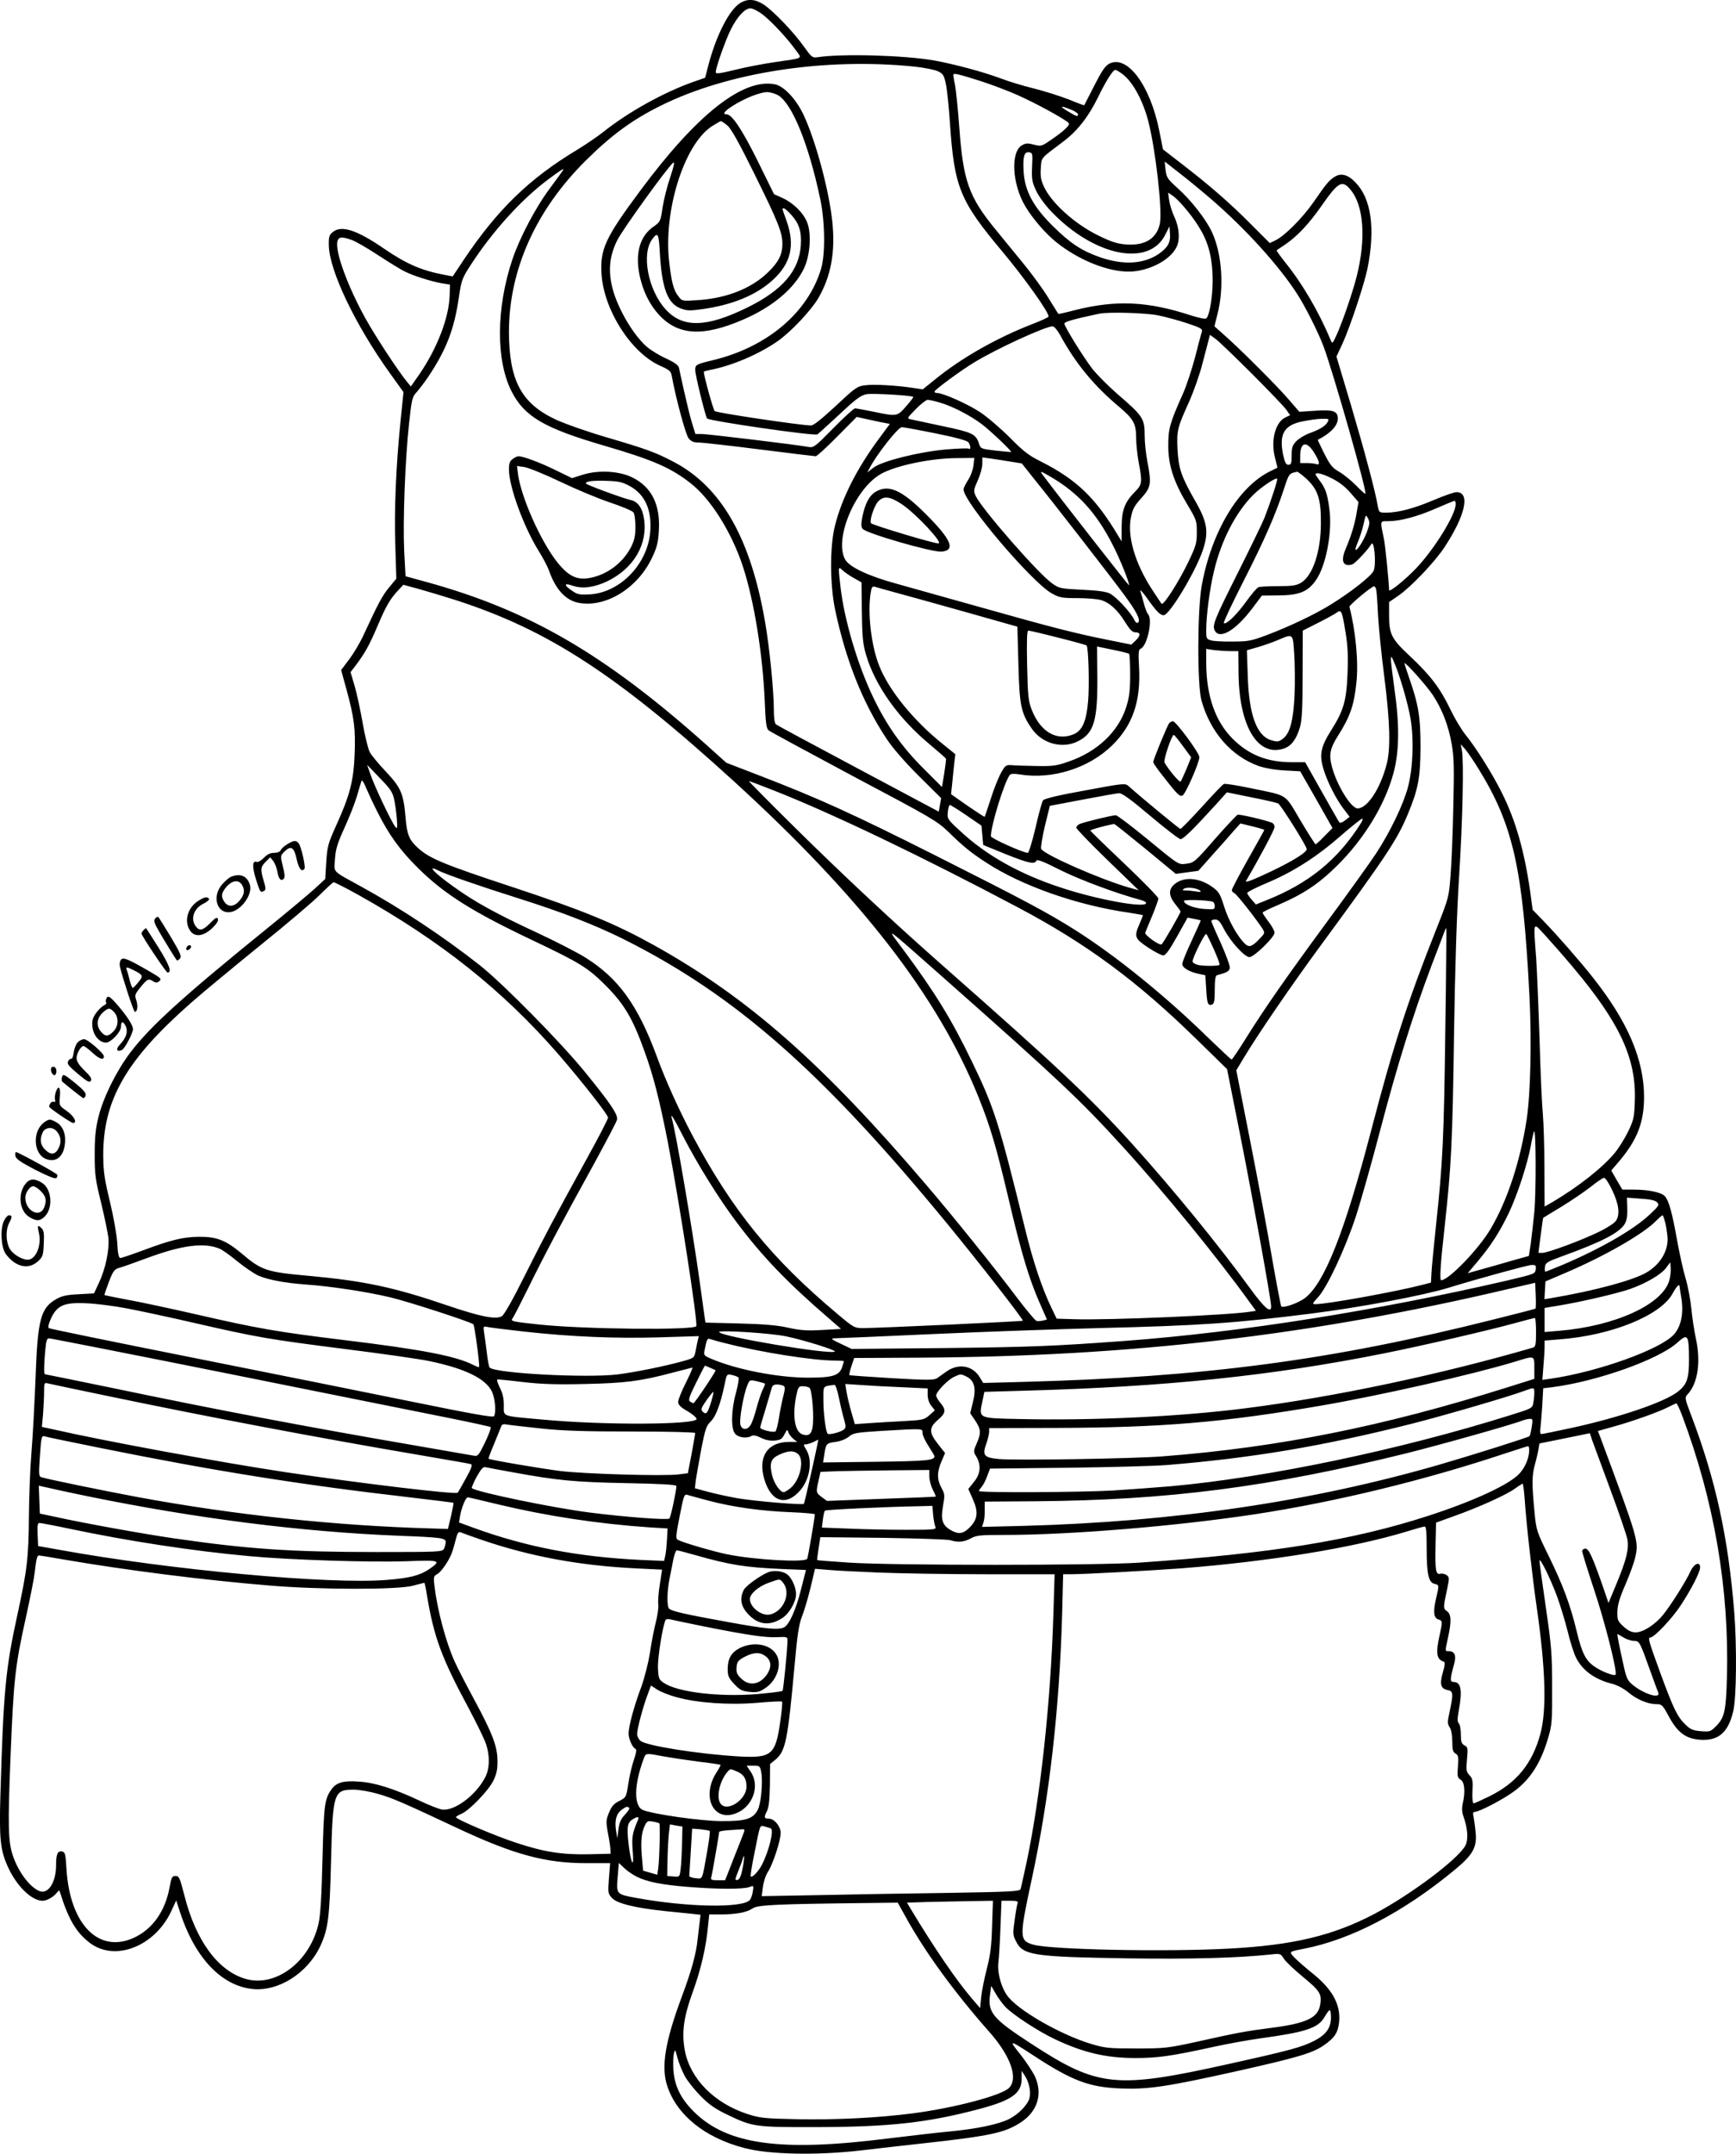 <?xml version="1.0" encoding="UTF-8"?>
<svg xmlns="http://www.w3.org/2000/svg" version="1.0" viewBox="0 0 1015.811 1259.835" preserveAspectRatio="xMidYMid meet">
  <g transform="translate(-382.192,1684.886) scale(0.1,-0.1)" fill="#000000" stroke="none">
    <path d="M8153 16831 c-63 -39 -138 -184 -184 -356 l-21 -81 -66 -23 c-174 -61 -385 -178 -531 -295 -36 -28 -102 -73 -148 -101 -285 -171 -471 -352 -671 -651 l-61 -92 -48 9 c-133 25 -222 63 -355 154 -157 108 -248 138 -298 97 -22 -17 -25 -28 -24 -79 3 -147 155 -466 358 -748 l79 -110 -17 -165 c-27 -269 -38 -522 -31 -731 l6 -195 -41 -50 c-40 -47 -65 -95 -148 -274 -21 -47 -60 -113 -87 -148 l-47 -63 31 -112 c46 -168 54 -234 48 -381 -6 -155 -28 -240 -108 -416 -48 -107 -52 -122 -58 -214 l-6 -99 -65 -60 c-36 -32 -155 -132 -265 -221 -499 -404 -693 -579 -812 -736 -81 -108 -156 -259 -185 -375 -17 -69 -22 -120 -22 -220 0 -116 4 -147 37 -280 20 -82 39 -175 43 -205 7 -70 -16 -182 -55 -265 l-29 -62 -88 -5 c-70 -3 -98 -9 -132 -28 -92 -52 -110 -118 -122 -460 -6 -146 -16 -342 -24 -437 -8 -94 -14 -263 -15 -375 -2 -244 -10 -312 -68 -578 -69 -317 -81 -442 -99 -1060 -7 -246 0 -313 42 -407 50 -114 140 -203 205 -203 26 0 66 23 86 50 10 13 12 13 16 0 48 -156 95 -236 174 -296 147 -112 379 -22 476 183 l30 65 22 -68 c87 -267 242 -431 424 -450 152 -16 323 92 398 253 45 97 54 168 62 498 10 399 15 415 134 415 30 0 94 -11 141 -25 85 -24 142 -49 481 -208 316 -147 501 -197 735 -197 l142 0 -7 -88 c-6 -84 -6 -90 17 -115 27 -32 136 -59 308 -77 58 -6 129 -13 158 -16 l53 -6 -5 -41 c-3 -23 -8 -69 -12 -102 -9 -87 -35 -182 -94 -340 -97 -261 -121 -409 -83 -521 57 -169 220 -300 449 -360 145 -39 426 -44 679 -15 99 12 261 30 360 41 400 44 483 62 576 121 101 64 134 167 87 271 -14 29 -53 88 -87 131 -69 86 -66 86 78 -8 226 -148 326 -186 511 -193 162 -6 268 10 669 99 362 81 451 107 517 152 66 45 86 76 92 142 8 100 -41 189 -158 282 -41 33 -88 74 -104 91 -33 35 -34 34 59 52 274 54 579 213 878 460 108 89 133 133 123 223 -3 34 -9 74 -12 90 -5 19 -2 27 8 27 26 0 173 77 233 123 94 70 155 168 197 314 21 71 23 98 22 293 0 193 -4 241 -37 468 -20 139 -37 260 -37 270 1 25 62 -98 103 -208 19 -52 47 -144 62 -204 14 -60 37 -131 50 -156 38 -74 110 -126 211 -151 29 -7 67 -28 94 -50 50 -42 115 -69 165 -69 31 0 36 -5 72 -72 51 -94 99 -130 182 -136 108 -8 166 42 195 168 19 78 21 378 6 576 -35 436 -108 774 -252 1153 -39 103 -39 104 -20 125 59 64 77 190 47 326 -9 41 -21 118 -26 171 -5 52 -20 133 -34 180 -14 46 -36 147 -50 224 -28 158 -48 231 -71 256 -20 23 -96 39 -182 39 l-67 0 -33 56 -32 56 44 51 c108 128 147 227 148 377 0 221 -95 443 -302 704 -77 97 -203 241 -286 327 l-64 66 -14 104 c-34 238 -85 419 -167 582 -54 109 -152 265 -215 342 -22 28 -61 93 -86 145 -57 120 -115 197 -233 308 -111 103 -125 131 -125 240 l0 79 54 37 c73 50 211 195 269 282 124 188 154 324 71 324 -13 0 -73 -21 -132 -46 -112 -48 -208 -74 -279 -74 -41 0 -42 1 -49 38 -14 85 -78 324 -157 591 l-85 284 35 75 c46 101 128 349 147 442 46 233 22 407 -71 502 -44 46 -84 56 -121 33 -34 -22 -48 -38 -123 -147 -65 -94 -171 -200 -224 -225 l-33 -16 -109 109 c-123 124 -246 231 -406 354 l-110 85 -22 110 c-53 266 -188 446 -293 391 -23 -12 -44 -43 -87 -128 -32 -62 -58 -114 -59 -115 -1 -1 -42 14 -90 34 -49 19 -140 48 -203 64 -63 15 -151 42 -195 59 -98 37 -276 85 -390 105 -175 31 -541 41 -684 19 -28 -4 -34 1 -75 58 -58 84 -183 214 -238 250 -52 33 -94 36 -138 9z m134 -69 c55 -44 142 -138 191 -206 38 -53 52 -45 -125 -71 -61 -9 -164 -28 -227 -44 -96 -23 -116 -26 -116 -14 0 26 58 190 89 251 38 75 82 122 114 122 14 0 47 -17 74 -38z m888 -303 c55 -6 116 -18 135 -27 31 -15 36 -23 47 -77 7 -33 17 -132 23 -220 26 -384 57 -459 309 -760 128 -153 275 -359 268 -378 -1 -5 -43 -24 -92 -43 -210 -81 -419 -200 -572 -325 l-72 -58 -58 9 c-101 15 -229 22 -280 15 -46 -6 -58 -15 -171 -121 -81 -75 -129 -114 -144 -114 -58 0 -554 74 -564 84 -9 8 -64 208 -64 230 0 2 17 7 37 11 126 23 291 94 398 170 76 54 190 175 233 246 76 129 103 273 84 452 -19 184 -98 475 -169 626 -44 92 -115 167 -168 177 -188 35 -457 -178 -787 -623 -206 -277 -236 -343 -226 -491 15 -209 172 -455 341 -532 60 -27 65 -32 71 -67 23 -126 80 -336 97 -358 16 -19 30 -25 60 -25 22 0 182 -18 355 -40 174 -22 322 -40 329 -40 7 0 64 52 126 115 l114 115 40 -9 c22 -5 66 -14 97 -21 l57 -11 -63 -85 c-131 -177 -218 -349 -259 -513 -30 -122 -29 -343 2 -491 63 -295 160 -539 298 -749 36 -55 105 -135 189 -219 l133 -132 -7 -40 -7 -39 -469 250 c-258 137 -475 254 -483 260 -9 8 -13 37 -13 89 0 104 -25 360 -50 503 -84 496 -257 799 -538 945 -105 55 -154 73 -392 143 -113 33 -246 80 -297 104 -201 94 -272 229 -273 512 0 362 157 713 450 1003 149 148 272 238 435 319 395 197 961 284 1490 230z m1206 -37 c63 -41 125 -151 159 -278 43 -164 84 -521 69 -602 -16 -80 -75 -124 -170 -124 -66 0 -108 12 -194 55 -135 67 -270 188 -314 283 -18 38 -22 60 -19 108 5 66 -5 54 128 154 86 64 150 146 207 262 45 93 87 160 101 160 4 0 19 -8 33 -18z m-816 -49 c61 -20 154 -55 208 -79 107 -47 292 -148 303 -166 8 -12 -32 -49 -111 -102 -48 -33 -53 -34 -94 -23 -34 9 -47 9 -69 -4 -68 -38 -58 -229 20 -358 43 -72 120 -161 182 -210 129 -103 297 -171 422 -171 112 0 240 64 279 141 23 43 18 116 -11 178 -14 30 -28 75 -31 99 l-6 44 24 -16 c33 -21 109 -109 152 -178 54 -84 79 -167 84 -283 5 -99 -14 -236 -36 -258 -6 -6 -39 1 -88 16 -255 84 -441 92 -680 32 -53 -14 -97 -24 -98 -22 -2 1 -27 43 -58 92 -30 50 -94 137 -141 195 -47 58 -124 152 -170 208 -156 191 -188 283 -211 597 -8 110 -20 222 -25 248 -6 26 -10 52 -10 58 0 12 26 6 165 -38z m-1189 -82 c82 -50 178 -287 245 -604 29 -136 31 -326 5 -412 -78 -257 -317 -458 -636 -534 -96 -23 -100 -26 -100 -57 0 -29 58 -264 69 -283 9 -14 628 -104 646 -93 5 3 63 56 128 116 99 93 125 112 160 119 36 6 264 -7 273 -16 2 -2 -17 -26 -42 -55 -53 -60 -53 -60 -189 -32 -53 11 -103 20 -110 20 -7 0 -64 -52 -127 -116 -104 -106 -115 -115 -143 -110 -69 13 -592 76 -626 76 l-38 0 -21 68 c-11 37 -31 119 -45 182 -14 63 -28 125 -30 137 -4 16 -26 32 -78 56 -40 18 -89 49 -110 67 -87 76 -184 248 -207 368 -19 93 -8 172 34 256 32 64 292 424 327 453 10 8 4 -21 -17 -84 -18 -52 -38 -132 -45 -178 -12 -82 -13 -84 -56 -114 -77 -55 -105 -154 -79 -281 20 -95 58 -172 115 -234 112 -120 257 -128 491 -27 172 74 300 182 356 299 36 75 45 200 20 267 -22 58 -81 116 -144 145 l-51 23 -95 193 c-91 184 -151 274 -182 274 -27 0 -14 18 36 50 69 44 158 79 200 80 19 0 49 -9 66 -19z m1721 -87 c18 -8 33 -19 33 -24 0 -16 -11 -12 -65 21 -49 30 -35 31 32 3z m-2018 -90 c21 -18 69 -103 157 -282 140 -283 164 -344 164 -409 0 -63 -22 -107 -83 -166 -97 -95 -242 -153 -413 -164 -90 -6 -91 -6 -112 22 -28 35 -40 78 -54 198 -36 297 85 686 246 795 27 17 52 32 56 32 5 0 22 -12 39 -26z m1782 -241 c-3 -71 0 -89 23 -138 14 -32 52 -84 88 -122 252 -264 574 -329 669 -136 l24 48 3 -44 c4 -51 -14 -82 -68 -119 -87 -58 -206 -65 -341 -18 -107 37 -175 82 -275 181 -114 112 -164 204 -172 314 -6 92 2 123 31 119 21 -3 22 -7 18 -85z m1048 -189 c202 -174 399 -392 504 -556 47 -73 122 -222 153 -304 58 -156 260 -864 245 -864 -4 0 -29 23 -56 51 -28 28 -71 63 -97 78 -40 23 -53 39 -87 106 -22 44 -39 80 -38 81 76 39 117 83 117 125 0 43 -28 53 -134 45 l-91 -6 -64 74 c-66 77 -286 297 -380 379 l-53 47 17 68 c41 157 28 354 -31 482 -34 75 -123 188 -201 258 -60 54 -65 62 -71 107 l-5 49 83 -65 c46 -35 131 -105 189 -155z m-3794 167 c-3 -5 -36 -51 -74 -102 -83 -110 -178 -290 -221 -418 -95 -284 -97 -589 -5 -771 75 -148 191 -216 545 -319 277 -81 383 -126 498 -215 121 -92 244 -288 311 -491 66 -203 116 -511 128 -792 5 -122 9 -155 22 -166 9 -8 234 -129 499 -271 457 -242 488 -260 555 -325 87 -85 132 -121 218 -177 209 -137 535 -251 837 -294 45 -7 82 -14 82 -15 0 -2 -9 -24 -20 -50 -33 -76 -29 -86 50 -139 38 -25 78 -46 89 -46 13 0 36 31 80 110 l62 111 37 -7 c20 -4 38 -8 40 -9 1 -1 -23 -54 -53 -119 -30 -64 -55 -125 -55 -136 0 -22 40 -46 97 -58 l38 -8 5 -81 c5 -87 10 -99 35 -90 12 5 15 24 15 87 0 56 4 82 13 84 59 16 72 23 75 43 2 12 -22 76 -52 144 -31 67 -56 126 -56 130 0 5 10 9 23 9 17 0 29 -13 51 -56 38 -73 121 -164 149 -164 27 0 147 117 147 143 0 10 -16 39 -35 64 -19 25 -35 49 -35 53 0 4 39 23 86 43 150 64 241 124 350 232 158 156 280 356 330 542 34 126 36 283 5 495 -11 82 -21 158 -20 170 1 21 2 20 14 -7 33 -70 86 -251 101 -342 20 -122 14 -285 -15 -397 -27 -102 -103 -261 -186 -388 -36 -55 -164 -233 -284 -396 -252 -343 -365 -506 -477 -684 -43 -70 -82 -127 -85 -127 -3 -1 -63 56 -135 125 -251 246 -543 482 -780 632 -160 101 -287 169 -819 437 -485 244 -683 334 -1031 468 l-192 74 -118 106 c-594 530 -1037 787 -1639 952 l-120 33 -8 148 c-8 171 5 532 29 750 15 138 18 151 44 179 15 17 46 57 68 90 105 157 151 276 178 458 16 107 18 115 71 197 128 197 296 382 451 498 82 61 99 71 87 53z m4606 -108 c81 -91 96 -289 39 -513 -24 -94 -81 -260 -116 -338 -25 -55 -26 -56 -36 -32 -68 163 -164 328 -265 453 -30 38 -53 70 -51 71 1 2 24 17 51 35 70 48 138 120 212 226 96 138 120 152 166 98z m-3268 -152 c45 -50 60 -98 55 -175 -9 -150 -107 -265 -313 -366 -240 -118 -379 -121 -479 -10 -102 113 -142 323 -78 409 33 45 39 36 45 -81 12 -205 45 -294 121 -323 36 -14 54 -15 124 -5 177 24 319 82 416 171 106 97 131 202 81 344 -29 81 -28 75 -16 75 5 0 24 -17 44 -39z m-2573 -146 c23 -8 94 -49 156 -90 63 -41 131 -83 152 -93 50 -26 156 -59 217 -70 l50 -8 -2 -64 c-4 -130 -73 -308 -176 -459 l-51 -73 -23 28 c-52 63 -186 268 -242 369 -105 189 -179 393 -165 451 7 28 25 30 84 9z m4718 -441 c42 -8 119 -29 170 -46 84 -28 92 -33 86 -52 -4 -11 -22 -79 -40 -150 -19 -71 -50 -165 -70 -210 -77 -172 -86 -205 -86 -301 -1 -115 31 -213 110 -345 55 -92 57 -97 57 -165 0 -63 -5 -80 -48 -170 -55 -116 -147 -260 -158 -248 -4 4 -29 43 -57 85 -100 155 -145 311 -122 422 9 47 21 68 61 112 56 62 60 83 34 217 -8 43 -15 107 -15 142 0 106 -7 118 -162 251 -53 47 -118 112 -144 145 -55 72 -164 248 -164 265 0 11 63 28 205 58 54 11 272 5 343 -10z m-574 -113 c91 -168 200 -300 350 -425 80 -68 96 -96 96 -178 0 -36 7 -102 15 -145 22 -114 20 -128 -20 -169 -61 -61 -79 -107 -80 -206 l0 -86 -19 31 c-134 225 -245 331 -455 437 -69 34 -102 60 -180 139 -53 53 -131 120 -173 148 -72 48 -218 113 -253 113 -8 0 -15 3 -15 8 0 10 153 123 231 170 132 81 417 211 460 212 9 0 28 -22 43 -49z m1121 -226 c99 -99 191 -195 203 -212 l23 -33 -26 -12 c-61 -28 -89 -136 -62 -239 l14 -56 -41 -20 c-187 -91 -344 -352 -402 -668 -26 -143 -27 -580 -2 -673 52 -186 175 -327 335 -384 35 -12 94 -23 151 -26 l92 -5 95 -166 94 -166 -47 -47 c-25 -27 -49 -48 -52 -48 -3 0 -43 63 -89 140 -95 160 -67 142 -295 189 -76 16 -145 27 -152 24 -7 -2 -65 -63 -129 -134 -65 -71 -121 -129 -126 -129 -6 0 -219 175 -304 251 -19 17 -29 16 -254 -26 -157 -28 -238 -48 -246 -58 -6 -8 -26 -81 -44 -161 -19 -80 -39 -146 -45 -146 -27 0 -216 85 -216 97 0 63 79 319 111 359 6 7 25 8 56 3 192 -32 407 36 544 171 119 117 167 257 156 457 -5 84 -3 102 9 107 39 15 73 173 43 203 -5 5 -16 32 -23 59 -7 27 -16 60 -21 74 -4 14 11 -2 35 -35 57 -81 80 -105 101 -105 34 0 187 255 229 380 36 106 27 164 -44 288 -82 143 -98 190 -104 303 -5 110 -1 126 69 280 26 59 62 160 78 225 17 66 34 129 37 141 l6 23 32 -23 c17 -12 112 -103 211 -202z m-1824 -171 c76 -22 181 -77 248 -128 54 -42 175 -157 169 -161 -2 -1 -42 3 -90 8 -86 10 -88 11 -98 42 -18 55 -39 65 -212 101 -90 19 -174 37 -187 40 -23 5 -22 7 30 60 29 30 61 54 69 54 9 0 41 -7 71 -16z m2270 -113 c-13 -24 -45 -44 -106 -66 -27 -10 -62 -31 -77 -46 -24 -25 -28 -38 -28 -84 0 -47 -3 -55 -19 -55 -14 0 -21 13 -31 59 -25 121 6 174 115 195 39 8 89 15 113 15 39 1 42 -1 33 -18z m-2296 -67 c115 -23 185 -42 193 -52 14 -18 16 -46 3 -38 -5 4 -64 1 -130 -4 -162 -14 -376 -68 -427 -106 l-37 -29 13 25 c42 81 167 240 189 240 9 0 97 -16 196 -36z m2215 -111 c33 -52 39 -78 14 -69 -9 3 -33 6 -55 6 l-39 0 0 43 c0 79 37 89 80 20z m-1992 -78 c-3 -25 -17 -63 -32 -85 -14 -22 -26 -46 -26 -54 0 -73 395 -538 514 -607 47 -26 59 -29 151 -29 55 0 117 -5 138 -11 50 -14 99 -58 143 -130 28 -45 42 -59 60 -59 31 0 31 -20 0 -49 l-24 -23 -134 27 c-191 38 -325 72 -743 190 -203 57 -428 120 -500 140 -160 44 -269 95 -296 138 -69 115 52 412 205 502 85 49 289 93 445 94 l104 1 -5 -45z m220 23 l63 -10 77 -97 c105 -129 444 -566 520 -669 74 -100 99 -149 84 -164 -7 -7 -15 -2 -25 19 -23 44 -105 132 -141 150 -22 11 -71 18 -162 22 -125 6 -134 8 -174 36 -80 55 -410 433 -448 511 -14 31 -14 36 11 92 15 33 27 76 27 97 l0 38 53 -7 c28 -4 80 -12 115 -18z m233 -89 c160 -94 266 -210 361 -396 42 -80 103 -232 96 -238 -2 -2 -406 514 -501 641 -24 31 -19 30 44 -7z m1490 -6 c72 -65 91 -121 90 -264 0 -166 -47 -307 -116 -349 -27 -16 -50 -20 -133 -20 -55 0 -108 -3 -116 -6 -9 -3 -43 -43 -75 -88 -56 -77 -116 -134 -128 -122 -4 3 48 113 115 245 126 247 189 393 238 543 28 86 29 88 76 97 5 0 26 -16 49 -36z m157 -4 c40 -20 77 -49 107 -84 l46 -53 -11 -64 c-10 -63 -32 -135 -64 -210 -22 -51 -21 -85 4 -93 10 -3 28 -2 38 4 20 11 91 87 108 117 17 29 30 -116 14 -155 -12 -31 -136 -128 -255 -201 -89 -55 -242 -128 -370 -176 -91 -34 -109 -38 -200 -38 -55 -1 -112 2 -127 7 -26 7 -28 11 -28 58 0 86 20 240 45 345 43 182 127 344 230 448 46 45 131 103 140 94 5 -5 -38 -135 -74 -228 -12 -30 -80 -170 -150 -310 -144 -287 -157 -319 -141 -350 29 -54 122 1 218 128 l58 77 99 1 c119 1 168 21 215 86 61 84 100 288 80 424 -11 85 -23 118 -56 161 -13 17 -24 34 -24 37 0 14 42 4 98 -25z m722 -149 c0 -61 -124 -262 -231 -375 -66 -69 -159 -144 -159 -128 -1 48 -22 258 -29 293 -24 116 -26 110 22 110 72 0 173 27 280 74 56 24 105 45 110 45 4 1 7 -8 7 -19z m-520 -164 c-20 -52 -58 -111 -66 -103 -3 2 4 24 15 49 10 24 25 70 32 102 12 56 13 57 26 32 11 -22 10 -32 -7 -80z m-3001 -269 l44 -25 2 -174 c2 -145 6 -185 24 -248 54 -183 190 -374 376 -528 49 -41 91 -78 92 -81 2 -3 -3 -42 -10 -86 l-13 -80 -110 110 c-128 128 -218 256 -298 426 -89 189 -164 445 -186 634 -14 124 -14 122 13 97 12 -11 42 -32 66 -45z m-2329 -129 c541 -175 942 -436 1628 -1061 742 -677 1192 -1257 1430 -1847 69 -173 102 -282 177 -600 74 -315 119 -463 180 -602 l43 -98 -23 -6 c-13 -3 -30 -4 -38 -2 -7 1 -58 62 -112 133 -133 177 -376 479 -531 660 -609 715 -1046 1099 -1596 1405 -231 128 -411 202 -828 340 -404 133 -484 167 -552 228 -52 47 -65 79 -73 178 -12 140 -26 174 -114 268 -44 46 -87 98 -96 116 -9 18 -28 94 -41 169 -13 75 -34 173 -47 217 l-24 81 30 39 c54 72 79 116 128 231 51 120 73 157 122 210 l29 31 92 -25 c50 -14 147 -43 216 -65z m2585 41 c66 -18 251 -69 410 -114 l290 -82 6 -219 c6 -241 15 -286 78 -377 60 -88 179 -121 271 -74 93 46 115 121 113 378 l-2 176 92 -19 c50 -10 93 -21 96 -24 3 -3 6 -58 6 -122 0 -94 -5 -131 -23 -189 -45 -144 -170 -262 -337 -319 -70 -25 -93 -28 -190 -26 -60 1 -126 3 -145 5 -32 2 -37 -2 -62 -48 -15 -27 -42 -95 -59 -150 -18 -55 -34 -102 -35 -104 -2 -2 -46 27 -100 64 l-97 68 7 66 c3 36 9 89 12 117 l6 51 -73 59 c-169 135 -315 313 -372 457 -47 116 -70 313 -50 430 4 29 10 37 22 34 9 -3 70 -20 136 -38z m2799 24 c3 -10 8 -76 11 -148 4 -71 20 -236 37 -365 34 -267 38 -423 13 -515 -38 -143 -113 -255 -169 -255 -39 0 -123 138 -151 246 -18 68 -10 106 35 177 73 115 95 180 109 314 13 120 -5 304 -41 442 -3 9 127 118 144 120 4 1 9 -7 12 -16z m-179 -251 c13 -78 16 -138 12 -240 -6 -161 -22 -219 -97 -337 -59 -94 -69 -140 -45 -221 21 -73 73 -177 119 -237 l35 -46 -26 -21 c-15 -11 -29 -17 -33 -13 -4 4 -50 86 -104 181 l-97 172 -74 0 c-148 0 -255 42 -351 138 -101 101 -153 250 -154 441 l0 84 46 -7 c26 -3 68 -6 94 -6 l48 0 1 -118 c1 -317 110 -503 265 -452 43 14 73 53 94 123 12 41 16 105 16 309 l1 258 87 44 c48 24 97 51 110 60 29 21 32 15 53 -112z m-1682 -33 c89 -22 164 -43 167 -46 11 -10 17 -232 9 -325 -10 -118 -34 -173 -84 -194 -100 -42 -195 13 -246 143 -20 52 -23 79 -27 261 -3 148 -1 202 7 202 7 0 85 -18 174 -41z m1382 -96 c4 -60 5 -167 2 -239 -7 -151 -27 -226 -69 -257 -24 -18 -32 -19 -68 -8 -85 25 -130 150 -137 376 l-5 150 63 18 c35 10 89 29 119 42 90 38 87 40 95 -82z m811 -240 c54 -82 91 -177 110 -284 14 -79 15 -138 10 -364 -3 -148 -10 -330 -16 -403 -10 -132 -10 -133 -85 -322 -166 -418 -250 -676 -380 -1175 -156 -597 -273 -892 -388 -980 -39 -29 -127 -60 -138 -48 -3 5 -27 130 -53 278 -25 149 -83 457 -128 686 l-82 417 44 73 c84 140 286 435 455 664 378 515 443 612 505 762 61 147 73 212 74 393 0 177 -12 248 -69 411 -14 40 -25 75 -25 78 1 13 131 -133 166 -186z m267 -431 c203 -328 260 -582 298 -1322 14 -270 7 -577 -16 -730 -37 -242 -112 -473 -211 -640 -68 -116 -245 -300 -289 -300 -10 0 -5 89 20 311 39 358 46 489 55 1124 6 396 16 712 30 930 21 335 28 671 16 735 l-7 35 25 -27 c13 -15 49 -67 79 -116z m-6345 -178 c6 -27 13 -78 16 -114 4 -59 3 -63 -11 -45 -23 31 -119 233 -142 300 l-21 60 73 -76 c62 -63 76 -84 85 -125z m-98 -74 c67 -134 135 -228 239 -330 154 -152 316 -254 670 -422 276 -131 323 -160 426 -263 109 -109 159 -193 227 -383 54 -148 89 -287 138 -536 65 -336 177 -1057 166 -1075 -15 -24 -650 -18 -911 9 -162 17 -177 20 -165 35 6 7 48 89 94 182 95 193 202 395 386 728 69 127 129 240 132 253 8 29 -35 93 -189 282 -139 171 -478 515 -613 622 -212 167 -456 329 -690 458 -181 100 -163 81 -158 164 4 58 14 91 55 181 28 61 61 144 73 185 12 41 24 82 27 90 3 9 14 -7 27 -40 13 -30 42 -93 66 -140z m2322 124 c342 -135 856 -381 1428 -684 402 -213 696 -430 1048 -775 l174 -170 78 -392 c74 -373 180 -959 180 -996 0 -43 -39 -10 -120 101 -189 260 -455 585 -691 847 -246 272 -443 457 -1099 1035 -300 264 -603 547 -887 828 -146 144 -262 262 -259 262 3 0 70 -25 148 -56z m2202 -149 c88 -74 167 -135 176 -135 16 0 79 62 208 204 l63 70 142 -29 c78 -15 149 -32 158 -36 14 -7 160 -238 167 -266 5 -17 -76 -68 -201 -128 -117 -56 -163 -73 -154 -59 81 138 167 300 167 315 0 11 -7 22 -15 25 -40 16 -191 51 -201 47 -6 -2 -66 -66 -133 -142 -113 -130 -123 -139 -163 -144 -52 -7 -41 -14 -243 152 -88 72 -166 131 -174 131 -22 0 -194 -42 -213 -52 -10 -5 -18 -14 -18 -21 0 -7 82 -92 182 -189 l183 -177 -54 15 c-174 50 -505 196 -517 228 -3 9 7 69 22 133 l29 118 190 36 c105 20 201 37 215 38 18 0 67 -35 184 -134z m-1078 5 l89 -61 5 -56 5 -57 130 -53 c135 -54 172 -62 181 -39 4 10 40 -4 141 -55 116 -58 335 -139 471 -175 19 -5 32 -13 30 -19 -9 -29 -288 22 -496 91 -243 79 -442 191 -593 333 -73 67 -75 70 -71 110 2 23 8 41 12 41 4 0 48 -27 96 -60z m2309 -47 c-135 -214 -306 -353 -557 -452 l-57 -23 -25 28 c-14 16 -26 34 -26 39 0 6 51 32 113 58 153 64 292 152 432 275 65 56 122 102 128 102 5 0 1 -12 -8 -27z m-1261 -149 l178 -147 66 9 66 9 80 90 c45 50 100 112 123 139 l43 48 70 -17 c38 -9 70 -19 70 -21 0 -2 -43 -79 -95 -171 -52 -92 -95 -174 -95 -181 0 -7 7 -15 15 -18 13 -5 130 -154 165 -209 14 -23 13 -26 -15 -55 -45 -48 -63 -55 -86 -34 -43 39 -100 140 -124 220 -23 72 -31 87 -66 112 -78 58 -171 65 -225 18 -36 -30 -34 -68 5 -116 17 -21 31 -41 31 -43 0 -9 -102 -187 -111 -192 -13 -9 -101 55 -96 68 3 7 21 51 41 99 20 48 36 93 36 101 0 8 -89 99 -197 202 -109 103 -199 191 -201 195 -2 5 83 29 139 39 3 1 85 -65 183 -145z m-4136 -128 c43 -22 239 -90 467 -162 254 -80 447 -155 616 -239 655 -328 1164 -776 1898 -1670 180 -219 443 -556 438 -562 -4 -4 -847 -43 -934 -43 -51 0 -55 2 -150 82 -386 323 -617 608 -851 1048 -78 148 -154 315 -208 462 -110 298 -224 455 -416 575 -46 29 -176 96 -288 148 -235 109 -360 178 -481 265 -116 82 -165 134 -91 96z m-471 -141 c483 -270 848 -560 1173 -934 140 -162 289 -352 290 -370 0 -7 -53 -111 -119 -230 -210 -382 -252 -462 -368 -693 -71 -143 -122 -232 -135 -239 -37 -20 -126 -2 -323 65 -308 105 -484 142 -800 171 -255 23 -281 31 -401 133 -93 77 -145 97 -249 96 -93 -1 -165 -19 -328 -80 -65 -24 -124 -44 -131 -44 -9 0 -15 25 -18 88 -3 49 -22 154 -43 242 -32 132 -38 172 -39 270 -1 324 134 559 513 892 69 61 252 212 406 337 154 124 312 258 350 297 39 39 74 71 79 72 4 1 69 -32 143 -73z m4928 23 c7 -7 0 -9 -24 -4 -18 3 -45 6 -60 6 -21 0 -23 2 -11 10 17 12 80 4 95 -12z m73 -64 c6 -2 12 -13 12 -25 0 -21 -3 -21 -65 -17 -61 5 -115 27 -115 47 0 9 138 5 168 -5z m2109 -384 c272 -323 370 -533 361 -780 -3 -96 -6 -111 -39 -180 -20 -41 -55 -97 -78 -125 -71 -86 -212 -197 -360 -285 l-51 -29 -1 227 c0 125 -5 265 -9 312 -5 47 -14 238 -19 425 -6 187 -15 405 -20 485 -17 228 -21 216 50 140 33 -36 108 -121 166 -190z m-748 -370 c-8 -634 -15 -773 -54 -1135 -13 -126 -26 -254 -27 -284 l-3 -55 -50 -13 c-154 -40 -557 -113 -624 -113 -22 0 -22 2 14 41 54 60 155 276 219 467 30 92 96 325 146 517 97 369 188 663 300 960 83 218 82 217 85 213 1 -2 -1 -271 -6 -598z m-2937 310 c677 -599 802 -717 1045 -984 238 -260 558 -652 746 -913 l38 -52 -33 -5 c-119 -20 -833 -51 -1033 -44 l-100 3 -29 60 c-57 118 -109 273 -157 470 -151 615 -179 704 -309 972 -121 251 -217 406 -400 653 -108 144 -127 157 232 -160z m1583 165 c21 -47 36 -87 33 -90 -8 -8 -91 -8 -125 -1 -18 4 -33 14 -33 21 0 21 71 165 80 160 4 -2 24 -43 45 -90z m-3106 -1093 c82 -160 211 -368 314 -504 149 -199 296 -352 541 -563 l69 -60 -109 -6 c-88 -5 -126 -3 -199 13 -65 15 -144 21 -287 25 l-198 5 -5 32 c-2 17 -16 114 -30 216 -44 314 -139 869 -161 943 -13 44 10 7 65 -101z m4981 -442 c-6 -63 -16 -147 -21 -186 l-11 -72 -97 -27 c-53 -16 -133 -38 -179 -51 l-82 -23 55 65 c81 96 131 174 186 288 50 106 109 286 129 396 6 36 15 72 18 80 12 26 13 -351 2 -470z m456 126 c39 -82 46 -141 22 -178 -9 -14 -54 -43 -100 -65 -102 -50 -300 -123 -331 -123 l-23 0 13 102 c7 55 14 102 15 103 2 2 49 30 105 64 56 34 132 86 170 115 37 30 74 55 81 55 7 1 29 -32 48 -73z m262 -70 c15 -15 11 -21 -42 -71 -93 -88 -283 -198 -508 -294 -53 -22 -100 -41 -103 -41 -4 0 -5 12 -3 27 3 25 12 31 103 64 226 82 328 134 362 185 13 21 18 45 17 92 l-2 65 80 -6 c54 -3 86 -10 96 -21z m51 -133 c6 -31 11 -68 11 -82 0 -77 -47 -151 -124 -196 -79 -46 -304 -107 -559 -150 l-38 -6 3 52 3 52 110 47 c236 100 467 233 539 309 17 17 33 31 36 31 4 0 12 -26 19 -57z m-8464 -138 c17 -6 64 -40 105 -74 41 -33 95 -70 119 -82 54 -25 156 -45 281 -54 145 -10 361 -43 495 -75 113 -27 472 -144 487 -158 7 -7 39 -245 33 -250 -2 -2 -17 4 -33 12 -100 52 -303 91 -757 146 -387 47 -508 68 -864 150 -145 33 -325 72 -399 85 -75 14 -137 27 -139 28 -1 2 11 37 26 77 26 67 33 75 63 83 18 5 92 31 164 58 201 74 330 91 419 54z m8485 -185 c-38 -141 -317 -269 -647 -296 l-83 -7 0 71 0 70 73 12 c136 22 351 72 428 99 96 34 184 86 212 126 l22 30 3 -32 c2 -17 -2 -50 -8 -73z m-782 63 c-3 -26 -8 -27 -168 -65 -761 -176 -1555 -302 -2235 -353 -423 -31 -550 -36 -1070 -42 l-530 -5 -65 31 c-48 22 -59 30 -40 31 14 0 275 11 580 25 305 14 742 29 970 35 587 14 803 29 1245 85 286 36 651 105 800 150 168 52 464 133 488 134 25 1 28 -2 25 -26z m-1 -229 c-1 -2 -111 -30 -243 -63 -954 -240 -1694 -338 -2764 -366 l-225 -6 -20 33 c-42 70 -126 84 -196 33 -19 -13 -43 -31 -54 -38 -17 -12 -57 -12 -265 0 -135 8 -246 16 -248 18 -2 2 3 25 12 52 l16 48 382 2 c1237 7 2287 129 3443 401 l160 37 3 -74 c2 -40 1 -75 -1 -77z m843 129 c0 -5 5 -37 11 -72 13 -85 -2 -160 -43 -207 -77 -88 -446 -220 -722 -260 l-49 -7 6 78 c4 43 7 95 7 115 l0 37 87 7 c306 23 595 141 663 270 23 42 40 58 40 39z m-9090 -127 c74 -14 252 -52 395 -85 371 -85 434 -96 874 -152 217 -27 440 -59 495 -70 217 -44 341 -104 377 -182 19 -42 25 -122 11 -143 -5 -8 -144 17 -462 82 -250 51 -833 168 -1295 260 -462 92 -844 170 -848 174 -5 5 0 27 11 51 36 82 78 101 212 94 52 -2 156 -15 230 -29z m8250 -140 c0 -72 -3 -85 -17 -90 -544 -158 -1167 -290 -1683 -355 -380 -49 -896 -73 -1323 -63 -243 5 -238 3 -217 102 l12 57 242 7 c825 23 1439 87 2091 217 231 46 623 137 775 179 58 16 108 29 113 29 4 1 7 -37 7 -83z m-5925 4 c278 -31 544 -42 798 -34 l228 7 -6 -24 c-3 -13 -9 -42 -13 -64 -8 -39 -9 -40 -72 -58 -112 -31 -281 -65 -384 -78 -181 -22 -714 6 -749 40 -4 4 -12 45 -17 92 -6 46 -13 99 -16 117 -5 33 -4 34 23 28 15 -3 109 -15 208 -26z m1540 -29 c104 -22 289 -80 282 -88 -22 -21 -677 89 -677 114 0 13 310 -7 395 -26z m5280 -131 c0 -118 -12 -151 -68 -194 -80 -61 -346 -151 -624 -211 -89 -19 -166 -35 -172 -35 -6 0 -9 12 -6 28 2 15 7 75 11 133 l6 107 51 6 c265 34 627 163 735 262 60 54 66 45 67 -96z m-8535 -89 c575 -116 1151 -231 1280 -257 129 -26 238 -50 243 -53 4 -4 -11 -44 -33 -90 -38 -78 -42 -82 -68 -77 -15 3 -160 28 -322 56 -647 111 -1175 211 -1797 341 -210 43 -385 79 -388 79 -7 0 -6 59 2 143 5 53 9 67 22 67 9 0 487 -94 1061 -209z m2898 180 c207 -53 512 -101 639 -101 29 0 53 -2 53 -4 0 -1 -5 -18 -11 -36 -17 -48 -56 -60 -198 -60 -177 0 -419 47 -566 110 -45 19 -46 21 -40 52 12 61 16 70 32 64 8 -3 49 -15 91 -25z m4732 -144 l0 -64 -162 -51 c-722 -227 -1330 -349 -2008 -402 -177 -14 -863 -25 -963 -16 -90 9 -99 21 -72 95 8 24 15 53 15 65 l0 21 393 1 c616 2 975 32 1547 130 349 60 883 181 1135 257 119 37 115 38 115 -36z m-4823 1 c15 -7 30 -13 32 -15 5 -3 -122 -192 -129 -192 -3 -1 -12 4 -20 9 -12 8 -7 25 35 110 27 55 50 100 52 100 1 0 15 -5 30 -12z m-142 -88 c-25 -49 -45 -100 -45 -112 1 -17 14 -31 53 -53 28 -16 53 -37 55 -46 7 -35 -544 -38 -903 -4 -244 22 -225 15 -225 84 0 41 -7 71 -24 104 -15 31 -19 47 -11 47 7 0 75 -7 151 -16 103 -12 196 -15 359 -11 234 5 324 16 515 67 58 15 108 28 113 29 4 0 -13 -39 -38 -89z m308 31 c4 -4 -2 -43 -14 -87 -29 -104 -31 -214 -5 -243 20 -22 69 -28 95 -12 10 6 28 3 54 -10 25 -13 53 -19 80 -17 36 3 44 8 59 36 15 30 17 31 23 13 3 -11 17 -29 29 -39 l23 -18 -51 0 c-123 -1 -180 -87 -142 -217 40 -136 130 -163 214 -62 54 66 69 173 32 233 -18 29 -18 32 -2 32 9 0 29 7 45 14 15 8 27 14 27 13 -1 -18 -80 -371 -84 -375 -9 -8 -285 15 -391 33 -49 9 -125 25 -169 37 l-78 21 6 51 c4 28 19 110 32 181 22 113 29 134 55 159 30 29 57 102 81 216 12 61 13 62 42 56 17 -4 34 -10 39 -15z m1337 4 c44 -23 55 -69 35 -148 l-16 -65 26 -38 c37 -55 39 -75 14 -134 -22 -50 -22 -53 -4 -82 29 -50 25 -100 -14 -148 l-33 -41 27 -61 c33 -74 28 -117 -20 -165 -38 -38 -66 -41 -113 -13 -47 29 -56 61 -42 140 11 61 11 69 -9 105 -27 50 -27 93 0 155 l21 49 -41 52 c-54 68 -54 96 -1 142 47 40 49 58 15 99 -14 16 -25 36 -25 44 0 21 65 89 103 108 40 19 41 19 77 1z m-1182 -40 c2 -2 -4 -17 -12 -33 -9 -17 -25 -65 -37 -109 -11 -43 -27 -88 -35 -100 -20 -32 -52 -30 -60 3 -7 29 19 178 41 229 13 33 14 33 56 24 24 -6 45 -12 47 -14z m-3862 -69 c619 -129 1243 -247 1854 -351 151 -26 281 -48 288 -51 10 -3 2 -26 -29 -81 -23 -43 -45 -81 -49 -86 -10 -12 -577 56 -1000 119 -386 58 -1066 183 -1364 251 l-69 15 7 76 c3 41 6 100 6 130 0 52 1 54 24 48 13 -3 163 -35 332 -70z m3971 56 c10 -6 9 -20 -2 -62 -8 -30 -19 -86 -25 -125 -6 -38 -15 -74 -20 -79 -10 -10 -90 10 -90 22 0 4 14 52 31 107 16 55 33 110 36 123 4 16 13 22 32 22 14 0 31 -4 38 -8z m325 -75 c9 -45 23 -102 30 -125 11 -40 11 -45 -6 -58 -20 -14 -84 -30 -91 -22 -11 11 -25 118 -25 194 0 91 -6 82 65 92 6 1 18 -35 27 -81z m371 67 l147 -7 0 -37 c0 -23 8 -48 21 -64 l21 -27 -31 -28 c-30 -27 -39 -29 -149 -35 -64 -3 -156 -9 -203 -12 l-85 -6 -21 73 c-12 41 -24 94 -28 118 l-7 44 93 -6 c52 -4 160 -10 242 -13z m-545 -3 c16 -9 29 -178 18 -234 -7 -38 -22 -49 -55 -40 -48 12 -64 106 -40 226 11 52 14 57 38 57 14 0 32 -4 39 -9z m4242 -30 c0 -16 -3 -43 -6 -60 -6 -30 -11 -32 -133 -70 -646 -203 -1420 -365 -1986 -416 -93 -8 -246 -19 -340 -25 -192 -11 -785 -14 -785 -3 0 3 7 14 16 24 8 9 23 37 32 62 l17 45 450 5 c248 3 511 10 585 16 501 41 911 110 1435 242 189 48 573 160 660 193 54 20 55 20 55 -13z m-4815 -47 c-22 -72 -30 -83 -50 -64 -14 14 -11 21 21 68 21 29 39 51 40 49 2 -2 -3 -26 -11 -53z m5680 -86 c188 -501 276 -1014 262 -1529 -5 -196 -14 -238 -63 -287 -33 -33 -37 -34 -90 -30 -45 4 -61 10 -90 39 -47 45 -69 90 -148 305 -67 184 -73 204 -57 204 22 0 125 109 175 184 64 97 116 198 116 226 0 37 -35 23 -56 -22 -25 -57 -117 -202 -162 -257 -46 -56 -116 -101 -159 -101 -24 0 -44 10 -71 34 -34 32 -37 38 -36 88 1 39 13 80 48 160 25 58 51 130 57 159 20 93 19 98 -205 701 l-14 36 96 27 c106 29 268 87 322 116 19 10 38 18 41 19 4 0 19 -33 34 -72z m-880 -65 c-4 -27 -10 -51 -13 -55 -8 -8 -335 -111 -528 -167 -747 -216 -1549 -334 -2433 -358 l-243 -6 8 24 c5 13 9 47 8 74 l0 50 295 2 c779 6 1371 83 2166 279 205 51 628 170 685 193 14 5 33 10 44 10 16 1 18 -4 11 -46z m-5800 -10 c129 -14 258 -18 538 -18 202 0 367 -4 367 -9 0 -4 -10 -59 -21 -121 l-22 -114 -55 -7 c-88 -11 -555 3 -692 20 -124 16 -412 65 -419 72 -2 1 12 40 32 86 19 46 37 91 41 101 4 14 13 17 33 13 16 -3 105 -13 198 -23z m2235 -27 c0 -13 16 -47 35 -76 19 -29 35 -56 35 -60 0 -24 -45 -28 -338 -32 l-314 -4 7 44 c10 66 12 69 65 76 30 4 60 16 78 30 26 22 41 25 183 34 259 15 249 16 249 -12z m4025 -331 c51 -137 96 -269 100 -293 9 -55 -6 -117 -64 -257 l-47 -113 -28 82 c-64 185 -87 236 -107 236 -10 0 -19 -7 -19 -15 0 -8 31 -108 69 -223 64 -191 139 -487 126 -500 -9 -9 -86 21 -126 50 -50 36 -71 79 -102 208 -38 156 -80 267 -162 435 -72 147 -74 152 -84 260 -16 164 -15 214 2 275 8 30 18 71 21 90 l6 35 148 30 147 30 13 -40 c8 -22 56 -152 107 -290z m-8847 246 c672 -136 1179 -217 1821 -291 139 -16 255 -31 256 -32 2 -2 -5 -37 -14 -78 l-18 -75 -99 3 c-562 16 -1150 79 -1714 183 -199 37 -520 103 -564 116 -17 5 -18 13 -11 117 8 121 10 130 31 122 8 -3 148 -32 312 -65z m8372 -13 c0 -46 -22 -100 -56 -138 -59 -65 -266 -161 -534 -248 -444 -144 -915 -220 -1690 -274 -244 -17 -1443 -17 -1699 0 -101 7 -186 13 -187 15 -2 2 2 32 8 68 l10 66 367 -4 c201 -3 379 -9 395 -14 44 -14 78 -11 119 11 32 18 56 20 194 20 389 0 1006 51 1468 121 472 72 995 199 1471 358 66 21 122 40 127 40 4 1 7 -9 7 -21z m-4278 -25 c39 -35 11 -156 -47 -201 -15 -12 -32 -22 -37 -22 -21 0 -56 50 -68 98 -17 73 -8 99 43 122 52 24 85 25 109 3z m-1667 -107 c262 -48 361 -57 663 -63 205 -4 292 -9 292 -17 0 -25 -33 -182 -41 -190 -9 -10 -254 8 -466 35 -209 26 -669 121 -690 143 -3 2 10 32 28 66 28 49 38 60 54 56 11 -3 83 -16 160 -30z m2435 -24 c0 -21 9 -55 20 -77 11 -21 19 -40 17 -41 -1 -1 -145 -7 -319 -13 l-317 -12 -30 22 c-35 26 -35 28 -19 98 l11 50 101 4 c56 1 199 4 319 5 l217 2 0 -38z m3484 -139 c10 -145 44 -446 71 -633 51 -356 58 -597 20 -735 -47 -173 -139 -285 -296 -363 -47 -23 -89 -42 -94 -42 -6 0 -9 30 -7 71 3 61 1 74 -17 93 -19 20 -21 30 -15 93 6 66 5 72 -15 82 -17 10 -21 21 -21 64 0 29 -5 58 -12 65 -9 9 -9 26 0 75 22 120 13 167 -31 167 -21 0 -21 16 3 102 15 52 5 78 -31 78 -22 0 -22 -3 -4 80 21 95 19 136 -6 154 -23 16 -23 19 2 135 12 58 12 64 -4 76 -10 7 -27 11 -37 8 -27 -7 -31 19 -28 171 l3 128 105 38 c144 51 307 125 355 160 22 16 43 29 46 30 4 0 9 -44 13 -97z m-8408 23 c636 -130 1250 -208 1824 -231 241 -9 270 -13 270 -36 0 -11 -5 -29 -10 -40 -10 -18 -25 -19 -393 -19 -503 0 -752 17 -1187 80 -191 28 -519 87 -705 128 l-80 17 -3 82 -3 81 59 -13 c33 -8 135 -30 228 -49z m3634 -26 c140 -37 304 -60 478 -67 78 -3 142 -9 142 -12 -1 -24 -40 -253 -45 -261 -14 -22 -305 -6 -465 26 -76 15 -262 69 -291 85 -14 7 -13 21 10 139 24 122 27 131 46 124 11 -3 67 -19 125 -34z m-1239 -20 c292 -70 590 -115 895 -136 l102 -6 -3 -63 c-2 -35 -6 -77 -10 -95 l-7 -32 -142 6 c-362 18 -662 75 -971 187 l-87 32 6 37 c7 46 33 110 45 110 5 0 82 -18 172 -40z m2551 -62 c3 -29 9 -61 13 -70 7 -17 -5 -18 -171 -18 -99 0 -250 3 -336 7 l-157 6 6 46 c3 25 8 49 12 53 5 6 345 22 552 26 l77 2 4 -52z m-5052 -82 c342 -72 720 -130 1050 -160 234 -22 703 -37 918 -30 199 8 209 5 137 -45 -56 -38 -113 -53 -248 -64 -331 -28 -1270 58 -1918 176 l-124 22 -3 68 c-2 50 0 67 10 67 8 0 88 -15 178 -34z m7940 -113 c0 -152 11 -200 45 -209 29 -7 29 -5 9 -90 -17 -77 -13 -110 16 -119 23 -7 24 -10 5 -95 -23 -103 -17 -138 26 -152 7 -2 6 -21 -6 -61 -20 -69 -13 -96 26 -104 35 -7 36 -19 14 -124 -14 -64 -14 -74 0 -95 9 -14 15 -46 15 -83 0 -49 4 -62 19 -70 16 -9 18 -19 14 -75 -5 -58 -3 -66 16 -78 23 -14 28 -70 12 -140 -6 -27 -5 -50 6 -80 24 -69 27 -131 10 -164 -41 -79 -315 -285 -531 -400 -243 -128 -477 -184 -854 -204 -376 -20 -1041 -6 -1143 23 -83 24 -84 40 -9 387 103 478 161 989 177 1548 l6 232 41 0 c83 0 467 21 656 35 511 40 1001 120 1310 214 52 16 101 30 108 30 9 1 12 -31 12 -126z m-5535 50 c288 -99 580 -153 915 -169 l146 -7 -13 -86 c-8 -47 -12 -100 -9 -118 2 -17 -4 -64 -15 -105 -10 -40 -26 -120 -34 -178 -10 -61 -31 -144 -51 -200 -41 -108 -74 -230 -74 -272 0 -32 24 -84 41 -90 7 -2 4 -24 -11 -67 -12 -35 -26 -98 -32 -140 -12 -75 -12 -76 -52 -97 -31 -15 -45 -31 -60 -67 -18 -44 -19 -53 -7 -120 8 -40 14 -83 15 -97 l1 -25 -129 -3 c-156 -3 -260 13 -423 67 -120 39 -353 138 -353 150 0 3 15 13 33 20 47 21 160 138 187 196 18 38 24 66 23 115 -1 85 -31 162 -138 360 -46 85 -97 184 -113 220 -51 113 -101 300 -118 442 -6 51 -5 57 15 68 26 13 76 88 90 134 6 17 15 51 21 74 9 35 15 42 28 37 9 -4 62 -23 117 -42z m1259 -92 c197 -56 290 -71 498 -80 l146 -6 -28 -110 c-30 -121 -69 -208 -99 -225 -34 -17 -102 -11 -327 30 -260 47 -332 64 -347 79 -14 14 -12 103 3 177 6 27 15 75 21 107 6 31 16 57 21 57 6 0 56 -13 112 -29z m-3692 -26 c356 -61 817 -120 1198 -151 293 -25 752 -25 838 -1 35 9 65 17 67 17 2 0 9 -33 15 -72 41 -246 85 -366 245 -663 41 -77 84 -165 96 -195 28 -73 28 -153 1 -206 -55 -108 -184 -203 -256 -190 -19 4 -78 27 -130 52 -147 69 -259 105 -353 111 -93 7 -133 -5 -162 -46 -40 -57 -44 -89 -52 -406 -5 -214 -12 -331 -23 -378 -50 -223 -250 -375 -427 -324 -162 47 -292 225 -358 488 -27 104 -31 114 -52 114 -20 0 -24 -7 -35 -68 -26 -139 -100 -244 -210 -294 -205 -93 -373 79 -393 402 -5 87 -8 100 -25 103 -27 6 -36 -15 -36 -81 0 -95 -43 -166 -92 -152 -55 17 -126 108 -159 204 -30 85 -32 173 -15 596 18 444 27 521 90 805 25 113 48 230 51 260 9 79 14 100 25 100 5 0 73 -11 152 -25z m4758 -75 c124 -5 407 -10 629 -10 l404 0 -7 -224 c-15 -518 -76 -1078 -157 -1461 -17 -77 -32 -147 -35 -156 -4 -14 -52 -17 -427 -23 -232 -3 -572 -9 -755 -13 l-333 -6 7 54 c4 30 17 70 30 89 29 45 74 182 74 227 0 38 -37 83 -68 83 -29 0 -31 8 -13 43 12 24 16 63 18 154 l1 123 31 25 c60 51 72 110 112 548 16 180 25 241 44 291 21 55 45 141 69 249 l7 29 72 -6 c40 -4 173 -11 297 -16z m-1025 -314 c260 -52 369 -68 435 -64 55 3 60 1 60 -17 0 -50 -24 -291 -29 -297 -3 -4 -71 -12 -149 -19 -221 -18 -465 11 -545 65 -30 20 -32 26 -35 88 -3 58 29 255 45 281 3 5 15 6 27 3 11 -3 98 -21 191 -40z m5387 -66 c18 -11 46 -20 61 -20 32 0 34 -3 97 -180 21 -58 41 -113 45 -122 16 -41 -89 -7 -153 48 -31 27 -35 39 -61 162 -16 72 -27 132 -25 132 2 0 18 -9 36 -20z m-5542 -349 c121 -34 311 -47 474 -33 77 7 142 10 144 7 3 -3 -1 -53 -10 -113 -27 -198 -51 -218 -238 -208 -242 14 -549 63 -581 92 -11 10 -19 27 -19 39 0 30 34 158 60 227 l21 57 37 -24 c20 -13 71 -33 112 -44z m-77 -346 c44 -8 136 -22 205 -31 70 -8 128 -17 130 -19 2 -2 -8 -20 -22 -42 -92 -140 -22 -293 111 -242 99 37 144 160 88 243 l-24 36 39 0 c37 0 39 -2 46 -36 11 -57 -1 -186 -20 -222 -28 -54 -71 -67 -216 -66 -119 1 -388 39 -454 64 -57 21 -55 149 4 305 11 29 12 29 113 10z m432 -89 c39 -17 55 -42 55 -89 0 -75 -111 -149 -150 -101 -29 34 -9 133 38 187 18 21 15 20 57 3z m-631 -213 c3 -4 -8 -21 -25 -39 -23 -24 -33 -45 -38 -85 l-7 -54 -8 50 c-8 58 3 96 36 119 25 18 31 19 42 9z m51 -70 c-33 -77 -37 -101 -31 -178 10 -113 -10 -84 -24 37 -12 102 -7 127 28 147 26 15 35 13 27 -6z m125 -20 c6 -5 1 -203 -6 -260 l-6 -41 -41 12 -42 12 -7 79 c-8 89 -3 146 18 187 12 24 18 27 47 21 17 -3 34 -8 37 -10z m133 -123 c-2 -58 -5 -124 -9 -148 -5 -43 -6 -43 -42 -40 l-36 3 2 100 c1 55 5 123 8 151 l6 51 36 -7 37 -6 -2 -104z m520 93 c18 -11 -11 -131 -53 -213 -19 -37 -57 -77 -65 -68 -3 3 6 61 20 129 37 185 31 170 63 163 15 -4 30 -9 35 -11z m-358 -15 c3 -2 -4 -56 -15 -119 -31 -174 -25 -161 -68 -157 -20 2 -37 8 -37 13 0 6 4 70 9 144 l8 133 49 -4 c27 -3 52 -7 54 -10z m201 -5 c-4 -10 -30 -78 -59 -150 l-52 -133 -43 0 c-37 0 -43 3 -38 18 5 16 46 253 46 265 0 3 26 8 58 10 31 2 65 4 76 5 13 2 16 -3 12 -15z m-9 -214 c-9 -46 -18 -65 -30 -67 -16 -3 -15 1 4 50 12 29 24 61 26 71 12 42 12 5 0 -54z m-620 -48 c62 -31 150 -48 302 -60 171 -14 322 -14 357 -1 26 10 27 10 21 -26 -3 -20 -11 -42 -17 -49 -40 -49 -366 -43 -662 11 -121 22 -120 22 -112 122 l7 83 31 -29 c17 -17 50 -39 73 -51z m2080 -288 c-3 -117 -10 -170 -31 -252 -15 -58 -30 -133 -33 -167 l-6 -62 -48 56 c-89 104 -219 293 -358 524 l-22 37 123 4 c68 1 181 4 252 5 l128 2 -5 -147z m149 132 c-3 -8 -11 -53 -17 -98 -11 -76 -11 -87 7 -122 41 -85 98 -93 659 -102 372 -5 637 2 835 23 53 6 56 5 75 -26 11 -17 62 -65 113 -107 97 -80 109 -98 99 -161 -13 -78 -81 -110 -297 -137 -141 -18 -193 -28 -435 -82 -161 -35 -180 -37 -345 -37 -162 0 -182 2 -265 27 -184 56 -436 202 -492 286 -35 51 -56 134 -49 189 3 26 9 118 12 205 l6 157 50 0 c41 0 49 -3 44 -15z m-656 -77 c113 -206 285 -442 489 -673 127 -143 173 -274 117 -330 -44 -44 -319 -117 -566 -149 -202 -26 -443 -38 -667 -34 -202 4 -224 7 -299 31 -194 64 -334 206 -365 372 -19 103 -7 195 46 340 48 132 79 265 90 388 l7 67 71 0 c91 1 149 12 184 36 29 20 142 25 688 31 l160 2 45 -81z m583 -527 c43 -46 194 -145 292 -191 167 -79 300 -110 471 -110 130 0 209 11 455 65 86 19 210 41 275 50 270 37 339 60 377 126 12 21 25 39 30 39 4 0 7 -19 7 -42 0 -62 -29 -102 -99 -138 -75 -37 -135 -54 -496 -134 -665 -148 -767 -138 -1161 119 -223 145 -253 181 -239 286 l7 51 25 -43 c13 -24 39 -59 56 -78z m-1875 -405 c15 -28 57 -81 93 -118 52 -52 87 -76 160 -111 146 -70 161 -72 524 -71 419 1 642 25 944 105 193 51 251 92 251 178 l0 46 21 -32 c23 -37 34 -91 25 -127 -10 -39 -64 -95 -120 -123 -61 -31 -191 -58 -351 -73 -66 -6 -228 -25 -360 -41 -627 -79 -938 -36 -1133 157 -77 77 -113 150 -120 245 -2 37 -1 80 3 96 7 26 8 25 21 -26 8 -30 27 -77 42 -105z M6822 14164 c-17 -12 -22 -25 -22 -62 0 -99 86 -335 174 -476 25 -40 53 -93 61 -117 39 -110 99 -174 176 -187 157 -28 342 87 425 262 30 62 37 91 41 159 10 151 -41 255 -151 311 -78 40 -200 47 -294 18 l-63 -20 -99 48 c-90 44 -186 80 -215 80 -6 0 -21 -7 -33 -16z m276 -132 c92 -44 223 -99 292 -122 69 -23 131 -49 138 -58 7 -9 12 -45 12 -84 0 -53 -6 -80 -25 -118 -47 -92 -137 -161 -237 -181 -79 -16 -129 8 -196 92 -96 121 -210 377 -229 514 l-6 48 42 -6 c23 -3 117 -41 209 -85z m408 -26 c89 -48 130 -138 121 -265 -14 -190 -174 -357 -352 -369 -61 -3 -74 -1 -104 20 -51 34 -51 49 1 31 57 -20 125 -11 202 25 156 75 240 218 216 368 -10 63 -36 99 -78 108 -51 12 -262 90 -262 97 0 13 41 18 125 15 66 -2 89 -7 131 -30z M10663 12618 c-12 -16 -93 -213 -93 -227 0 -6 24 -41 53 -77 86 -111 101 -126 118 -119 17 6 99 193 99 225 0 24 -137 210 -155 210 -7 0 -17 -6 -22 -12z m81 -134 l48 -65 -27 -67 c-16 -37 -31 -71 -35 -75 -6 -7 -67 65 -94 111 -8 13 42 162 54 162 4 0 28 -30 54 -66z M8944 13971 c-36 -22 -60 -68 -76 -145 -8 -43 -8 -59 2 -71 23 -27 408 -138 462 -133 83 8 57 70 -92 219 -143 143 -219 177 -296 130z m154 -71 c84 -56 246 -230 215 -230 -29 0 -382 106 -394 118 -12 12 18 102 41 127 33 35 68 31 138 -15z M8320 7653 c-45 -17 -132 -79 -145 -103 -26 -50 -19 -95 21 -139 60 -68 130 -76 205 -26 40 26 79 95 79 138 0 45 -30 107 -61 122 -28 15 -71 18 -99 8z m82 -60 c51 -59 8 -168 -73 -188 -49 -12 -119 41 -119 90 0 31 51 75 112 96 65 23 62 23 80 2z M8152 7209 c-51 -26 -72 -62 -72 -124 0 -39 5 -52 38 -87 33 -35 45 -41 90 -46 44 -4 58 -1 92 22 67 44 99 136 66 194 -34 62 -132 81 -214 41z m152 -50 c31 -25 34 -62 7 -103 -41 -62 -105 -73 -152 -26 -25 24 -30 37 -27 67 3 32 9 39 47 60 55 28 90 29 125 2z M5502 11910 c-18 -11 -35 -27 -38 -35 -4 -9 -19 -15 -38 -15 -23 0 -41 -9 -60 -29 -16 -16 -34 -27 -42 -24 -26 10 -27 -29 -4 -103 24 -76 26 -79 48 -66 10 7 9 18 -3 58 -20 67 -19 81 11 111 l27 27 18 -22 c9 -12 20 -40 24 -62 7 -43 21 -58 37 -42 8 8 6 29 -5 73 -15 61 -15 62 9 86 38 38 57 27 72 -45 13 -57 31 -78 46 -54 7 12 -20 130 -34 147 -16 20 -28 19 -68 -5z M5174 11720 c-11 -4 -34 -24 -52 -44 -63 -72 -30 -177 51 -162 61 11 126 101 112 156 -14 53 -56 73 -111 50z m66 -51 c16 -29 11 -56 -16 -88 -31 -37 -66 -40 -88 -9 -21 30 -20 50 5 82 37 47 79 53 99 15z M4985 11581 c-64 -38 -88 -119 -52 -174 27 -42 77 -37 129 11 27 26 39 44 35 55 -5 13 -14 8 -45 -24 -45 -45 -64 -48 -86 -17 -31 44 -9 105 49 132 19 10 33 21 30 27 -9 14 -27 11 -60 -10z M4730 11476 c-10 -13 -6 -26 21 -73 31 -54 97 -162 106 -172 2 -3 10 2 17 10 12 12 5 30 -52 126 -37 61 -70 114 -73 117 -3 4 -12 0 -19 -8z M4662 11408 c-7 -7 -12 -16 -12 -20 0 -13 144 -228 152 -228 27 0 12 42 -52 145 -40 63 -73 115 -74 115 -1 0 -7 -5 -14 -12z M4915 11309 c-4 -6 -5 -13 -2 -16 7 -7 27 6 27 18 0 12 -17 12 -25 -2z M4530 11235 c-7 -9 -10 -26 -6 -42 17 -71 80 -263 87 -263 15 0 19 34 9 66 -11 32 -9 37 25 79 40 49 46 51 74 33 15 -9 23 -9 36 2 14 12 8 18 -52 53 -133 77 -160 88 -173 72z m73 -61 c57 -29 59 -33 29 -70 -15 -19 -30 -34 -33 -34 -4 0 -12 20 -18 44 -6 24 -13 51 -17 60 -8 20 -1 20 39 0z M4443 11005 c-3 -9 -3 -19 1 -22 3 -3 -4 -11 -16 -17 -12 -6 -33 -27 -46 -46 -19 -28 -23 -44 -19 -80 6 -49 41 -90 79 -90 29 0 88 62 88 94 0 33 13 33 28 1 14 -31 2 -68 -34 -106 -26 -27 -20 -45 10 -33 17 6 66 99 66 123 0 22 -34 75 -88 138 -49 56 -59 62 -69 38z m47 -77 c28 -31 26 -83 -5 -113 -31 -32 -48 -31 -75 2 -27 35 -21 79 16 111 31 27 38 27 64 0z M4276 10751 c-10 -11 -20 -38 -23 -60 -3 -22 -9 -38 -14 -36 -4 3 -12 -3 -18 -13 -8 -16 0 -27 57 -75 56 -47 68 -53 76 -40 6 12 -3 27 -38 60 -32 32 -46 53 -46 72 0 28 25 71 41 71 5 0 29 -18 54 -41 39 -36 65 -44 65 -19 0 17 -95 100 -116 100 -11 0 -29 -9 -38 -19z M4120 10591 c0 -18 17 -38 25 -30 12 14 8 44 -7 47 -13 2 -18 -3 -18 -17z M4185 10549 c-4 -12 -3 -24 2 -28 34 -29 110 -89 119 -94 7 -4 14 2 17 13 4 15 -11 32 -63 75 -64 51 -69 53 -75 34z M4149 10463 c-5 -15 -8 -36 -5 -46 3 -13 0 -17 -9 -13 -11 4 -25 -13 -25 -29 0 -8 128 -95 139 -95 27 0 7 39 -35 69 -46 32 -46 32 -42 82 6 56 -7 74 -23 32z M4081 10284 c-70 -50 -65 -183 8 -214 64 -26 111 17 114 105 2 51 -18 92 -55 111 -34 18 -38 18 -67 -2z m71 -51 c24 -27 30 -57 18 -89 -20 -50 -48 -57 -85 -19 -27 26 -32 60 -13 100 14 30 57 34 80 8z M3912 10088 c2 -18 29 -36 116 -82 78 -39 117 -55 124 -48 6 6 7 15 4 20 -6 10 -229 132 -241 132 -3 0 -5 -10 -3 -22z M3971 9924 c-47 -59 -35 -160 22 -194 42 -26 63 -25 91 3 50 50 41 162 -17 197 -43 27 -72 25 -96 -6z m90 -43 c30 -31 35 -53 20 -94 -25 -66 -111 -22 -111 56 0 29 27 67 46 67 9 0 29 -13 45 -29z M3843 9703 c-21 -51 -14 -153 13 -190 56 -75 131 -93 186 -44 30 27 33 34 36 103 3 61 1 78 -13 92 -23 23 -26 18 -15 -29 16 -73 -19 -155 -66 -155 -33 0 -85 31 -104 62 -24 40 -26 111 -5 152 19 36 19 46 -1 46 -8 0 -22 -17 -31 -37z"></path>
  </g>
</svg>

